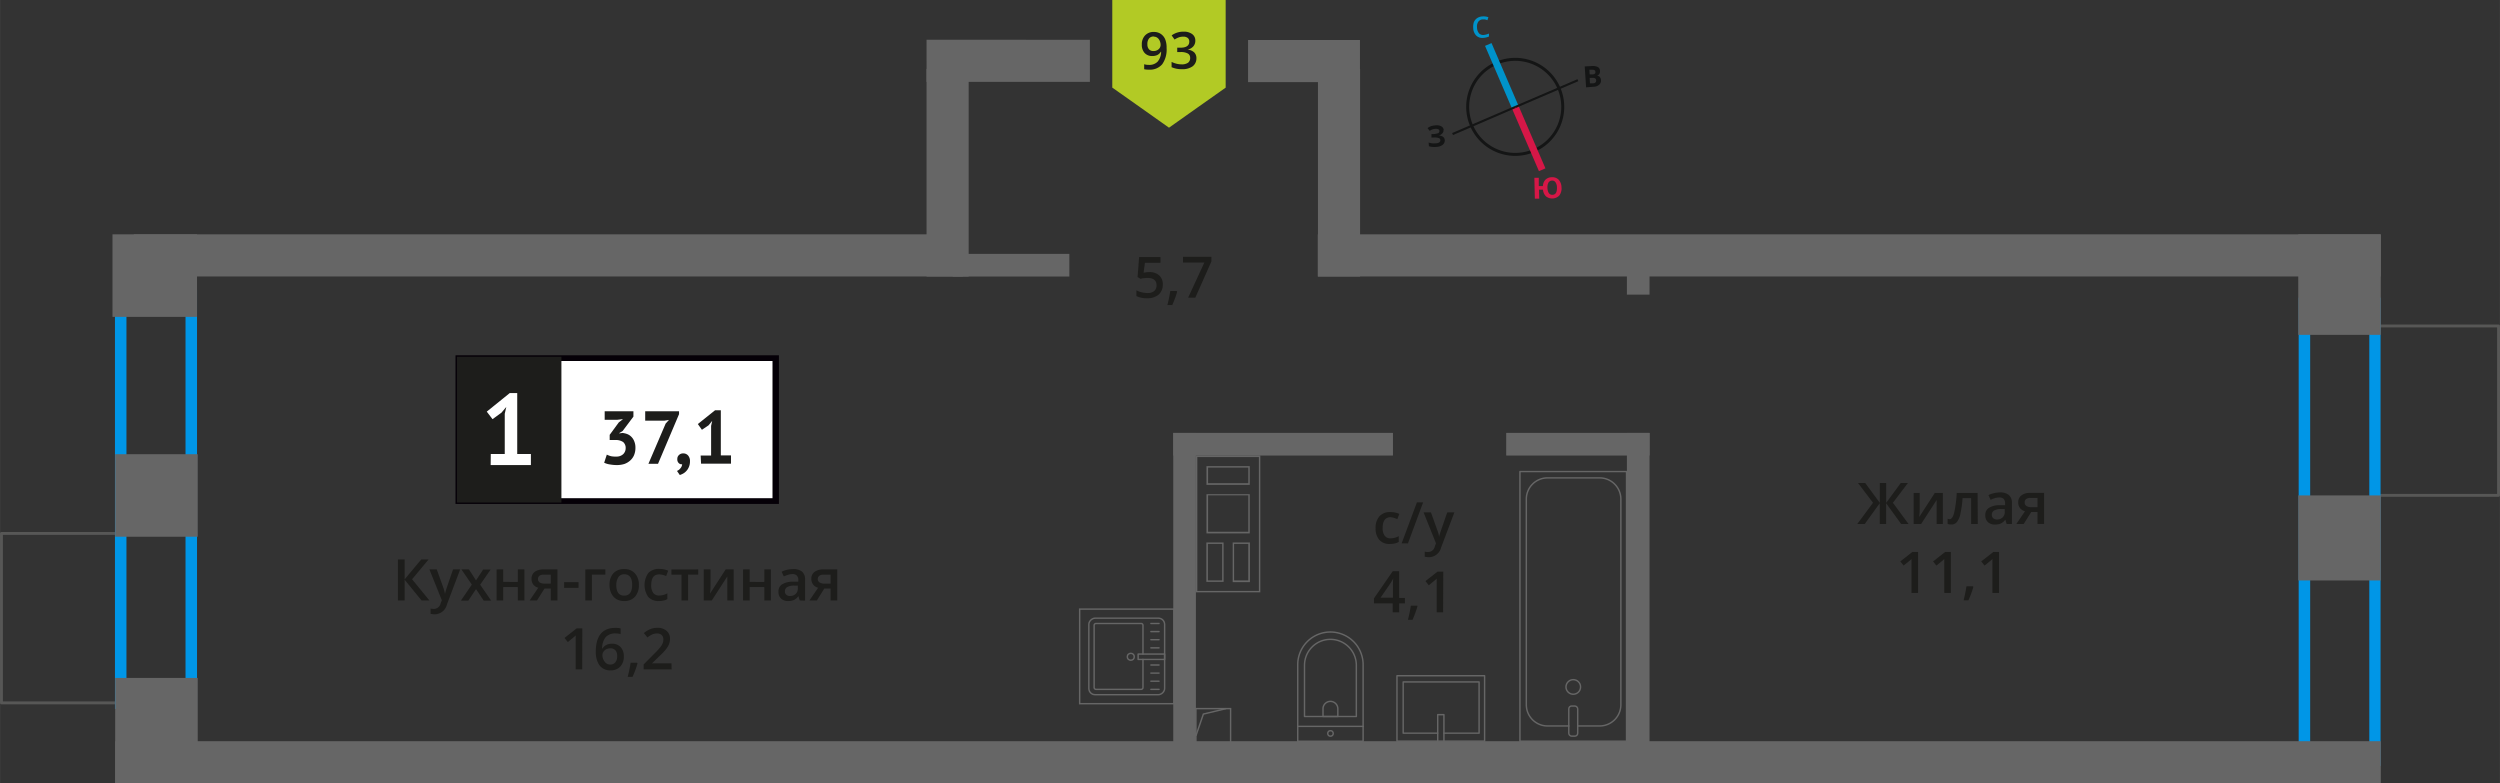 <svg xmlns="http://www.w3.org/2000/svg" width="153.47mm" height="48.09mm" viewBox="0 0 435.03 136.32"><rect x="0" y="0" width="435.03" height="136.32" fill="#333333" stroke="none"/><defs><style>.cls-1,.cls-11,.cls-12,.cls-13,.cls-3,.cls-5{fill:none;}.cls-1{stroke:#575756;}.cls-1,.cls-5{stroke-linecap:round;stroke-linejoin:round;}.cls-1,.cls-9{stroke-width:0.5px;}.cls-2{fill:#0096e7;}.cls-3,.cls-5{stroke:#666;stroke-width:0.25px;}.cls-11,.cls-12,.cls-13,.cls-3{stroke-miterlimit:10;}.cls-4{fill:#666;}.cls-6,.cls-9{fill:#1d1d1b;}.cls-7{fill:#fff;}.cls-8{fill:#050007;}.cls-9{stroke:#1d1d1b;stroke-miterlimit:22.93;}.cls-10{fill:#b2ca25;fill-rule:evenodd;}.cls-11{stroke:#141515;stroke-width:0.52px;}.cls-12{stroke:#0093ca;}.cls-12,.cls-13{stroke-width:1.23px;}.cls-13{stroke:#d61747;}.cls-14{fill:#141515;}.cls-15{fill:#0093ca;}.cls-16{fill:#d61747;}</style></defs><g id="text"><rect class="cls-1" x="-3.94" y="97.02" width="29.48" height="21.1" transform="translate(118.37 96.77) rotate(90)"/><rect class="cls-1" x="409.48" y="60.91" width="29.48" height="21.1" transform="translate(495.69 -352.76) rotate(90)"/><path class="cls-2" d="M412.29,53.8v77.49H402V53.8h10.25m2-2H400v81.49h14.25V51.8Z"/><path class="cls-2" d="M32.28,52.46v68.91H22V52.46H32.28m2-2H20v72.91H34.28V50.46Z"/><rect class="cls-3" x="208.1" y="123.31" width="6.04" height="6.04"/><polyline class="cls-3" points="208.1 128.05 209.4 124.26 213.34 123.31"/><rect class="cls-4" x="398.36" y="42.34" width="17.49" height="14.36" transform="translate(456.63 -357.58) rotate(90)"/><rect class="cls-4" x="399.71" y="86.42" width="14.8" height="14.36" transform="translate(500.71 -313.5) rotate(90)"/><rect class="cls-4" x="18.05" y="119.96" width="18.35" height="14.36" transform="translate(154.36 99.92) rotate(90)"/><rect class="cls-4" x="20.04" y="79.04" width="14.36" height="14.36" transform="translate(113.44 59) rotate(90)"/><rect class="cls-4" x="19.57" y="40.78" width="14.71" height="14.36" transform="translate(53.85 95.92) rotate(-180)"/><rect class="cls-4" x="23.28" y="40.78" width="144.27" height="7.33"/><rect class="cls-4" x="229.31" y="40.78" width="184.97" height="7.33"/><rect class="cls-4" x="20.04" y="128.98" width="394.25" height="7.33"/><rect class="cls-4" x="161.23" y="6.92" width="28.42" height="7.33" transform="translate(350.88 21.2) rotate(-179.99)"/><rect class="cls-4" x="217.18" y="6.92" width="19.47" height="7.33" transform="matrix(-1, 0, 0, -1, 453.83, 21.21)"/><rect class="cls-4" x="146.82" y="26.38" width="36.13" height="7.33" transform="translate(194.94 -134.83) rotate(90)"/><rect class="cls-4" x="214.92" y="26.38" width="36.13" height="7.33" transform="translate(263.05 -202.93) rotate(90)"/><rect class="cls-4" x="178.6" y="100.91" width="55.08" height="3.94" transform="translate(309.01 -103.26) rotate(90)"/><rect class="cls-4" x="204.17" y="75.34" width="38.23" height="3.94" transform="translate(446.56 154.61) rotate(-180)"/><rect class="cls-4" x="165.79" y="44.18" width="20.29" height="3.94" transform="translate(351.87 92.3) rotate(-180)"/><rect class="cls-4" x="262.09" y="75.34" width="24.95" height="3.94" transform="translate(549.14 154.61) rotate(-180)"/><rect class="cls-4" x="257.54" y="100.91" width="55.08" height="3.94" transform="translate(387.95 -182.2) rotate(90)"/><rect class="cls-4" x="283.11" y="47.33" width="3.94" height="3.94" transform="translate(334.37 -235.78) rotate(90)"/><path class="cls-4" d="M219.06,79.54v1.58h0V86h0V94.4h0v8.43H208.35v-1.58h0V92.82h0V84.37h0V79.54h10.71m-9.12,4.83h7.53V81.12h-7.53v3.25m0,8.45h7.53V86h-7.53v6.87m4.56,8.43h3V94.4h-3v6.85m-1.58,0V94.4h-3v6.85h3m6.39-22H208.1v2.08h0v2.75h0V86.2h0v6.37h0v2.08h0V101h0v2.08h11.21V101h0V94.65h0V92.57h0V86.2h0V84.12h0V81.37h0V79.29Zm-2.09,4.83h-7V81.37h7v2.75Zm0,8.45h-7V86.2h7v6.37ZM214.75,101V94.65h2.47V101Zm-2.08,0h-2.48V94.65h2.48V101Z"/><rect class="cls-5" x="189.4" y="107.63" width="13.32" height="13.19" rx="1.09" transform="translate(310.29 -81.83) rotate(90)"/><path class="cls-5" d="M198.89,114.75v4.89a.32.32,0,0,1-.32.32h-7.86a.33.33,0,0,1-.32-.32V108.81a.32.32,0,0,1,.32-.31h7.86a.31.31,0,0,1,.32.31v5"/><circle class="cls-5" cx="196.77" cy="114.29" r="0.6"/><rect class="cls-5" x="199.88" y="111.98" width="0.93" height="4.61" transform="translate(314.64 -86.06) rotate(90)"/><line class="cls-5" x1="201.68" y1="108.5" x2="200.27" y2="108.5"/><line class="cls-5" x1="201.68" y1="109.91" x2="200.27" y2="109.91"/><line class="cls-5" x1="201.68" y1="111.32" x2="200.27" y2="111.32"/><line class="cls-5" x1="201.68" y1="112.74" x2="200.27" y2="112.74"/><line class="cls-5" x1="201.68" y1="115.72" x2="200.27" y2="115.72"/><line class="cls-5" x1="201.68" y1="117.13" x2="200.27" y2="117.13"/><line class="cls-5" x1="201.68" y1="118.54" x2="200.27" y2="118.54"/><line class="cls-5" x1="201.68" y1="119.96" x2="200.27" y2="119.96"/><path class="cls-4" d="M204.16,106.12v16.21H188V106.12h16.2m.25-.25h-16.7v16.71h16.7V105.87Z"/><rect class="cls-5" x="264.49" y="82.06" width="18.55" height="46.92" transform="translate(547.53 211.04) rotate(180)"/><rect class="cls-5" x="272.99" y="122.85" width="1.55" height="5.24" rx="0.49" transform="translate(547.53 250.95) rotate(180)"/><path class="cls-5" d="M274.54,126.33h3.82a3.69,3.69,0,0,0,3.69-3.69V86.85a3.69,3.69,0,0,0-3.69-3.69h-9.08a3.69,3.69,0,0,0-3.68,3.69v35.79a3.69,3.69,0,0,0,3.68,3.69H273"/><circle class="cls-5" cx="273.77" cy="119.54" r="1.27"/><path class="cls-5" d="M222,113.78h13.32a5.69,5.69,0,0,1,5.69,5.69v0a5.69,5.69,0,0,1-5.69,5.69H222a0,0,0,0,1,0,0V113.78a0,0,0,0,1,0,0Z" transform="translate(112.04 350.99) rotate(-90)"/><path class="cls-5" d="M224.8,113.46h8.91a4.51,4.51,0,0,1,4.51,4.51v0a4.51,4.51,0,0,1-4.51,4.51H224.8a0,0,0,0,1,0,0v-9A0,0,0,0,1,224.8,113.46Z" transform="translate(113.54 349.48) rotate(-90)"/><path class="cls-5" d="M230.2,122.08h1.34a1.29,1.29,0,0,1,1.29,1.29v0a1.29,1.29,0,0,1-1.29,1.29H230.2a0,0,0,0,1,0,0v-2.58A0,0,0,0,1,230.2,122.08Z" transform="translate(108.14 354.88) rotate(-90)"/><circle class="cls-5" cx="231.52" cy="127.63" r="0.48"/><line class="cls-5" x1="237.21" y1="126.4" x2="225.82" y2="126.4"/><rect class="cls-5" x="245.03" y="115.66" width="11.38" height="15.25" transform="translate(127.43 374) rotate(-90)"/><polyline class="cls-5" points="250.18 128.98 250.18 124.36 251.26 124.36 251.26 128.98"/><polyline class="cls-5" points="250.18 127.58 244.17 127.58 244.17 118.67 257.38 118.67 257.38 127.58 251.26 127.58"/><path class="cls-6" d="M200,47.35a2.45,2.45,0,0,1,1.71.57,2,2,0,0,1,.63,1.56,2.29,2.29,0,0,1-.71,1.78,3,3,0,0,1-2,.64,4,4,0,0,1-1.88-.38v-1a3.51,3.51,0,0,0,.91.34,4.23,4.23,0,0,0,1,.13,1.8,1.8,0,0,0,1.19-.35,1.26,1.26,0,0,0,.4-1c0-.85-.54-1.28-1.63-1.28a4.72,4.72,0,0,0-.57.05c-.22,0-.42.07-.59.11l-.51-.31.27-3.48h3.72v1h-2.71L199,47.45l.42-.06A3.54,3.54,0,0,1,200,47.35Z"/><path class="cls-6" d="M204.84,50.76a15.34,15.34,0,0,1-.86,2.33h-.84a24.28,24.28,0,0,0,.5-2.45h1.13Z"/><path class="cls-6" d="M206.75,51.8l2.82-6.11h-3.71v-1h4.94v.8L208,51.8Z"/><path class="cls-6" d="M241.87,94.66a2.34,2.34,0,0,1-1.86-.72,3,3,0,0,1-.64-2,3,3,0,0,1,.67-2.1,2.44,2.44,0,0,1,1.92-.73,3.66,3.66,0,0,1,1.54.32l-.35.92A3.38,3.38,0,0,0,242,90c-.93,0-1.4.62-1.4,1.86a2.23,2.23,0,0,0,.35,1.36,1.19,1.19,0,0,0,1,.46,3,3,0,0,0,1.45-.38v1a2.16,2.16,0,0,1-.65.26A4.16,4.16,0,0,1,241.87,94.66Z"/><path class="cls-6" d="M247.64,87.42,245,94.56H243.9l2.66-7.14Z"/><path class="cls-6" d="M247.72,89.16H249l1.1,3.06a5.39,5.39,0,0,1,.33,1.23h0c0-.18.09-.4.16-.65s.5-1.47,1.25-3.64h1.24l-2.31,6.12a2.19,2.19,0,0,1-2.1,1.68,3.74,3.74,0,0,1-.75-.08V96a2.68,2.68,0,0,0,.59.06,1.2,1.2,0,0,0,1.17-1l.2-.51Z"/><path class="cls-6" d="M244.47,105h-1v1.56h-1.12V105h-3.26v-.88l3.26-4.72h1.12v4.65h1Zm-2.08-1v-1.79c0-.64,0-1.16.05-1.57h0a5.93,5.93,0,0,1-.43.78l-1.77,2.58Z"/><path class="cls-6" d="M246.66,105.51a18.47,18.47,0,0,1-.86,2.34H245a22.73,22.73,0,0,0,.5-2.45h1.13Z"/><path class="cls-6" d="M251.12,106.56H250V102c0-.55,0-1,0-1.31a3.71,3.71,0,0,1-.28.26l-1.1.9-.57-.73,2.1-1.65h1Z"/><path class="cls-6" d="M74.72,104.49H73.35l-2.94-3.61v3.61H69.24V97.35h1.17v3.46l2.89-3.46h1.28L71.7,100.8Z"/><path class="cls-6" d="M74.72,99.09H76l1.1,3.06a6.67,6.67,0,0,1,.33,1.23h0a5.46,5.46,0,0,1,.16-.65c.08-.25.49-1.47,1.24-3.64h1.24l-2.31,6.12a2.2,2.2,0,0,1-2.1,1.69,3.06,3.06,0,0,1-.74-.09v-.91a2.61,2.61,0,0,0,.59.06,1.22,1.22,0,0,0,1.17-1l.2-.51Z"/><path class="cls-6" d="M82.1,101.73l-1.81-2.64H81.6L82.83,101l1.24-1.89h1.3l-1.82,2.64,1.91,2.76h-1.3l-1.33-2-1.33,2H80.2Z"/><path class="cls-6" d="M87.56,99.09v2.17H90.1V99.09h1.15v5.4H90.1v-2.33H87.56v2.33H86.41v-5.4Z"/><path class="cls-6" d="M93.44,104.49H92.16l1.5-2.21a1.61,1.61,0,0,1-.86-.56,1.57,1.57,0,0,1-.31-1,1.46,1.46,0,0,1,.54-1.2,2.43,2.43,0,0,1,1.5-.43H97v5.4H95.84v-2.08H94.75Zm.17-3.76a.7.7,0,0,0,.31.63,1.59,1.59,0,0,0,.85.2h1.07V100H94.59a1.18,1.18,0,0,0-.73.2A.7.7,0,0,0,93.61,100.73Z"/><path class="cls-6" d="M98.16,102.3v-1h2.51v1Z"/><path class="cls-6" d="M105.34,99.09v.9H103v4.5h-1.15v-5.4Z"/><path class="cls-6" d="M111.17,101.78a3,3,0,0,1-.68,2.07,2.44,2.44,0,0,1-1.89.74,2.59,2.59,0,0,1-1.34-.34,2.35,2.35,0,0,1-.89-1,3.33,3.33,0,0,1-.31-1.49,2.93,2.93,0,0,1,.67-2,2.44,2.44,0,0,1,1.9-.73,2.4,2.4,0,0,1,1.86.75A2.93,2.93,0,0,1,111.17,101.78Zm-3.93,0c0,1.25.46,1.87,1.38,1.87S110,103,110,101.78s-.46-1.85-1.38-1.85a1.18,1.18,0,0,0-1,.48A2.5,2.5,0,0,0,107.24,101.78Z"/><path class="cls-6" d="M114.67,104.59a2.4,2.4,0,0,1-1.87-.71,3.66,3.66,0,0,1,0-4.15,2.48,2.48,0,0,1,1.93-.73,3.65,3.65,0,0,1,1.54.31l-.35.93a3.53,3.53,0,0,0-1.2-.29c-.94,0-1.4.62-1.4,1.86a2.2,2.2,0,0,0,.35,1.37,1.21,1.21,0,0,0,1,.45,2.88,2.88,0,0,0,1.45-.38v1a2.22,2.22,0,0,1-.66.26A4,4,0,0,1,114.67,104.59Z"/><path class="cls-6" d="M121.5,99.09v.9h-1.76v4.5h-1.15V100h-1.76v-.9Z"/><path class="cls-6" d="M123.64,99.09v2.77c0,.32,0,.8-.08,1.42l2.71-4.19h1.4v5.4h-1.11v-2.72q0-.22,0-.72c0-.34,0-.58,0-.74l-2.7,4.18h-1.4v-5.4Z"/><path class="cls-6" d="M130.45,99.09v2.17H133V99.09h1.14v5.4H133v-2.33h-2.55v2.33H129.3v-5.4Z"/><path class="cls-6" d="M139.16,104.49l-.23-.75h0a2.22,2.22,0,0,1-.78.67,2.49,2.49,0,0,1-1,.18,1.7,1.7,0,0,1-1.24-.43,1.6,1.6,0,0,1-.45-1.21,1.43,1.43,0,0,1,.62-1.26,3.58,3.58,0,0,1,1.89-.47l.94,0v-.29a1.1,1.1,0,0,0-.25-.77,1,1,0,0,0-.75-.26,2.34,2.34,0,0,0-.79.13,5.26,5.26,0,0,0-.73.28l-.38-.82a4.29,4.29,0,0,1,1-.35,5,5,0,0,1,1-.11,2.34,2.34,0,0,1,1.56.44,1.77,1.77,0,0,1,.52,1.42v3.63Zm-1.71-.78a1.41,1.41,0,0,0,1-.35,1.27,1.27,0,0,0,.38-1v-.46l-.7,0a2.29,2.29,0,0,0-1.18.28.83.83,0,0,0-.37.74.71.71,0,0,0,.22.55A.88.88,0,0,0,137.45,103.71Z"/><path class="cls-6" d="M142.14,104.49h-1.29l1.51-2.21a1.53,1.53,0,0,1-.86-.56,1.58,1.58,0,0,1-.32-1,1.46,1.46,0,0,1,.55-1.2,2.41,2.41,0,0,1,1.5-.43h2.46v5.4h-1.16v-2.08h-1.09Zm.16-3.76a.71.71,0,0,0,.32.63,1.58,1.58,0,0,0,.84.2h1.07V100h-1.25a1.16,1.16,0,0,0-.72.2A.7.7,0,0,0,142.3,100.73Z"/><path class="cls-6" d="M101.31,116.49h-1.14v-4.61c0-.55,0-1,0-1.3a3.59,3.59,0,0,1-.27.25l-1.1.9-.57-.72,2.1-1.66h1Z"/><path class="cls-6" d="M103.67,113.45q0-4.19,3.41-4.19a4.58,4.58,0,0,1,.91.08v1a3.1,3.1,0,0,0-.86-.11,2.25,2.25,0,0,0-1.72.62,3.05,3.05,0,0,0-.63,2h.06a1.59,1.59,0,0,1,.65-.61,2,2,0,0,1,1-.22,1.94,1.94,0,0,1,1.52.6,2.29,2.29,0,0,1,.54,1.61,2.47,2.47,0,0,1-.63,1.78,2.28,2.28,0,0,1-1.71.65,2.35,2.35,0,0,1-1.33-.37,2.28,2.28,0,0,1-.87-1.07A4.16,4.16,0,0,1,103.67,113.45Zm2.49,2.19a1.09,1.09,0,0,0,.91-.38,1.59,1.59,0,0,0,.32-1.09,1.42,1.42,0,0,0-.3-1,1.1,1.1,0,0,0-.9-.35,1.54,1.54,0,0,0-.68.15,1.26,1.26,0,0,0-.5.44,1,1,0,0,0-.18.56,1.8,1.8,0,0,0,.38,1.16A1.14,1.14,0,0,0,106.16,115.64Z"/><path class="cls-6" d="M110.93,115.44a15,15,0,0,1-.86,2.34h-.84a24.85,24.85,0,0,0,.5-2.45h1.13Z"/><path class="cls-6" d="M116.87,116.49H112v-.87l1.84-1.85a12.58,12.58,0,0,0,1.08-1.18,2.58,2.58,0,0,0,.39-.66,1.76,1.76,0,0,0,.12-.66,1,1,0,0,0-.29-.76,1.13,1.13,0,0,0-.8-.28,2.13,2.13,0,0,0-.79.15,4,4,0,0,0-.89.55l-.62-.76a4.08,4.08,0,0,1,1.16-.71,3.35,3.35,0,0,1,1.19-.21,2.34,2.34,0,0,1,1.6.52,1.77,1.77,0,0,1,.6,1.4,2.59,2.59,0,0,1-.17.92,4,4,0,0,1-.53.89,11.43,11.43,0,0,1-1.2,1.25l-1.24,1.2v0h3.39Z"/><rect class="cls-7" x="79.76" y="62.33" width="54.7" height="24.87"/><path class="cls-8" d="M134.45,62.82H80.35V86.7h54.1Zm-54.64-1h55.73V87.69H79.26V61.83Z"/><rect class="cls-9" x="79.76" y="62.33" width="17.68" height="24.87"/><path class="cls-6" d="M107.21,79.45a1.67,1.67,0,0,0,1.24-.43,1.42,1.42,0,0,0,.42-1,1.34,1.34,0,0,0-.44-1.1,2.31,2.31,0,0,0-1.4-.35h-.94v-.9l1.58-2.16.74-.58-1,.12h-2.19V71.57h5v.93L108.34,75l-.58.36v.06l.55-.08a3.25,3.25,0,0,1,.87.21,2.06,2.06,0,0,1,.71.49,2.25,2.25,0,0,1,.49.79,2.81,2.81,0,0,1,.19,1.08,3.23,3.23,0,0,1-.26,1.34,2.6,2.6,0,0,1-.7.93,3,3,0,0,1-1,.57,4.49,4.49,0,0,1-1.3.18,7,7,0,0,1-1.18-.11,3.29,3.29,0,0,1-1-.3l.46-1.41a3.52,3.52,0,0,0,.75.28A3.76,3.76,0,0,0,107.21,79.45Z"/><path class="cls-6" d="M112.83,80.71l3-7,.58-.64-.78.13h-3.36V71.57h5.89v.5l-3.66,8.64Z"/><path class="cls-6" d="M117.86,79.87a.88.88,0,0,1,.3-.7,1,1,0,0,1,.72-.27,1.08,1.08,0,0,1,.86.37,1.44,1.44,0,0,1,.32,1,2.4,2.4,0,0,1-.19,1,2.22,2.22,0,0,1-.45.7,2.17,2.17,0,0,1-.57.45,3.13,3.13,0,0,1-.56.24l-.49-.71a1.44,1.44,0,0,0,.61-.47,1.2,1.2,0,0,0,.29-.69.7.7,0,0,1-.57-.18A.89.89,0,0,1,117.86,79.87Z"/><path class="cls-6" d="M121.92,79.27h1.82V74.11l.19-.88-.62.77-1.17.79-.71-1,3-2.4h1v7.86h1.77v1.44h-5.21Z"/><path class="cls-7" d="M85.4,79h2.43V72l.27-1.19-.84,1L85.7,72.94l-1-1.31,4-3.23H90V79h2.38v1.93h-7Z"/><path class="cls-6" d="M325.93,87.49l-2.61-3.44h1.25l2.54,3.45V84.05h1.11V87.5l2.54-3.45H332l-2.61,3.44,2.72,3.69h-1.29l-2.61-3.61v3.61h-1.11V87.57l-2.61,3.61h-1.3Z"/><path class="cls-6" d="M334.05,85.78v2.77c0,.33,0,.8-.08,1.42l2.71-4.19h1.4v5.4H337V88.47c0-.15,0-.4,0-.73s0-.58,0-.73l-2.7,4.17H333v-5.4Z"/><path class="cls-6" d="M344.16,91.18H343v-4.5h-1.49a17.88,17.88,0,0,1-.37,2.72,3.45,3.45,0,0,1-.6,1.42,1.2,1.2,0,0,1-1,.45,1.67,1.67,0,0,1-.63-.1v-.9a1.15,1.15,0,0,0,.36.07c.33,0,.59-.38.78-1.12a21.49,21.49,0,0,0,.45-3.44h3.63Z"/><path class="cls-6" d="M349.18,91.18l-.23-.75h0a2.07,2.07,0,0,1-.79.67,2.44,2.44,0,0,1-1,.18,1.73,1.73,0,0,1-1.25-.43,1.62,1.62,0,0,1-.44-1.21,1.41,1.41,0,0,1,.62-1.26,3.53,3.53,0,0,1,1.89-.47l.93,0V87.6a1.1,1.1,0,0,0-.24-.78,1,1,0,0,0-.75-.25,2.67,2.67,0,0,0-.8.12,5.84,5.84,0,0,0-.73.29l-.37-.82a3.65,3.65,0,0,1,1-.35,4.45,4.45,0,0,1,1-.12,2.33,2.33,0,0,1,1.55.45,1.76,1.76,0,0,1,.53,1.41v3.63Zm-1.71-.78a1.37,1.37,0,0,0,1-.35,1.25,1.25,0,0,0,.38-1v-.47l-.69,0a2.38,2.38,0,0,0-1.18.27.81.81,0,0,0-.37.74.75.75,0,0,0,.21.56A1,1,0,0,0,347.47,90.4Z"/><path class="cls-6" d="M352.15,91.18h-1.28l1.5-2.21a1.61,1.61,0,0,1-.86-.56,1.54,1.54,0,0,1-.31-1,1.42,1.42,0,0,1,.55-1.2,2.32,2.32,0,0,1,1.49-.44h2.46v5.4h-1.15V89.1h-1.09Zm.17-3.76a.7.7,0,0,0,.31.63,1.51,1.51,0,0,0,.85.21h1.07V86.65H353.3a1.2,1.2,0,0,0-.73.2A.7.7,0,0,0,352.32,87.42Z"/><path class="cls-6" d="M333.77,103.18h-1.15v-4.6c0-.55,0-1,0-1.31l-.27.26-1.1.89-.57-.72,2.09-1.65h1Z"/><path class="cls-6" d="M339.48,103.18h-1.15v-4.6c0-.55,0-1,0-1.31l-.27.26-1.1.89-.58-.72,2.1-1.65h1Z"/><path class="cls-6" d="M343.39,102.13a16.12,16.12,0,0,1-.86,2.34h-.84a24.85,24.85,0,0,0,.5-2.45h1.13Z"/><path class="cls-6" d="M347.86,103.18h-1.15v-4.6c0-.55,0-1,0-1.31l-.28.26-1.09.89-.58-.72,2.1-1.65h1Z"/><polygon class="cls-10" points="193.55 15.25 193.56 15.25 198.49 18.73 203.42 22.22 208.35 18.73 213.28 15.25 213.28 15.25 213.28 15.25 213.28 0 193.55 0 193.55 15.25 193.55 15.25"/><path class="cls-6" d="M203,8.35a4.41,4.41,0,0,1-.76,2.83,2.79,2.79,0,0,1-2.3.94,3.94,3.94,0,0,1-.84-.07v-.87a2.63,2.63,0,0,0,.78.11,2,2,0,0,0,1.56-.56A2.72,2.72,0,0,0,202.05,9H202a1.55,1.55,0,0,1-.62.58,2.09,2.09,0,0,1-.86.17,1.73,1.73,0,0,1-1.34-.53,2.06,2.06,0,0,1-.49-1.46,2.21,2.21,0,0,1,.57-1.6,2,2,0,0,1,1.54-.6,2.08,2.08,0,0,1,1.19.34,2.14,2.14,0,0,1,.79,1A3.86,3.86,0,0,1,203,8.35Zm-2.24-2a1,1,0,0,0-.82.35,1.51,1.51,0,0,0-.28,1,1.26,1.26,0,0,0,.26.86,1,1,0,0,0,.81.32,1.28,1.28,0,0,0,.88-.31,1,1,0,0,0,.35-.73,1.77,1.77,0,0,0-.15-.73,1.27,1.27,0,0,0-.42-.54A1,1,0,0,0,200.8,6.38Z"/><path class="cls-6" d="M208,7.08a1.48,1.48,0,0,1-.36,1,1.81,1.81,0,0,1-1,.55v0a2,2,0,0,1,1.16.48,1.39,1.39,0,0,1,.39,1,1.71,1.71,0,0,1-.66,1.43,3,3,0,0,1-1.86.5,4.22,4.22,0,0,1-1.8-.35v-.92a4.22,4.22,0,0,0,.86.32,4,4,0,0,0,.88.11,1.9,1.9,0,0,0,1.12-.28,1,1,0,0,0,.37-.86.81.81,0,0,0-.41-.75,2.49,2.49,0,0,0-1.28-.25h-.56V8.3h.56c1,0,1.54-.35,1.54-1.06a.8.8,0,0,0-.27-.64,1.24,1.24,0,0,0-.79-.22,2.37,2.37,0,0,0-.7.1,3.7,3.7,0,0,0-.8.4l-.51-.72a3.42,3.42,0,0,1,2.06-.65,2.4,2.4,0,0,1,1.51.42A1.36,1.36,0,0,1,208,7.08Z"/><path class="cls-11" d="M260.4,11a8.27,8.27,0,1,1-4.33,10.86A8.26,8.26,0,0,1,260.4,11Z"/><line class="cls-12" x1="258.98" y1="7.74" x2="263.67" y2="18.64"/><line class="cls-13" x1="268.36" y1="29.54" x2="263.67" y2="18.64"/><polygon class="cls-14" points="252.69 23.15 263.59 18.46 263.74 18.8 252.84 23.5 252.69 23.15"/><polygon class="cls-14" points="274.5 13.78 263.59 18.46 263.74 18.8 274.64 14.13 274.5 13.78"/><path class="cls-15" d="M258,3.37a1,1,0,0,0-.77.43,1.48,1.48,0,0,0-.21,1,1.64,1.64,0,0,0,.35,1,1,1,0,0,0,.85.28,2.24,2.24,0,0,0,.45-.09,3.66,3.66,0,0,0,.43-.15l0,.51a2.71,2.71,0,0,1-.95.24,1.53,1.53,0,0,1-1.26-.39,1.92,1.92,0,0,1-.53-1.34,2.52,2.52,0,0,1,.11-1,1.62,1.62,0,0,1,.56-.7,1.82,1.82,0,0,1,.91-.3A2.33,2.33,0,0,1,259,3l-.17.52a2.32,2.32,0,0,0-.4-.13,1.35,1.35,0,0,0-.45,0Z"/><path class="cls-16" d="M271.73,32.62a2.11,2.11,0,0,1-.38,1.39,1.74,1.74,0,0,1-2.34.15A1.83,1.83,0,0,1,268.5,33l-.7,0,.05,1.57-.77,0L267,30.94l.77,0,0,1.44.72,0a1.64,1.64,0,0,1,.45-1.12,1.59,1.59,0,0,1,1.1-.42,1.5,1.5,0,0,1,1.21.46,2,2,0,0,1,.47,1.37Zm-2.45.08a1.73,1.73,0,0,0,.24.91.71.71,0,0,0,.61.29c.56,0,.82-.44.8-1.25a1.66,1.66,0,0,0-.25-.93.66.66,0,0,0-.61-.29.73.73,0,0,0-.61.33,1.68,1.68,0,0,0-.18.94Z"/><path class="cls-14" d="M275.76,11.56l1.14-.06a2.15,2.15,0,0,1,1.12.15.76.76,0,0,1,.4.69.94.94,0,0,1-.12.54.65.65,0,0,1-.4.27v0a.85.85,0,0,1,.5.25,1.1,1.1,0,0,1,.19.57.92.92,0,0,1-.32.78,1.49,1.49,0,0,1-1,.35L276,15.2Zm.86,1.39.44,0a.81.81,0,0,0,.45-.12.35.35,0,0,0,.11-.33.31.31,0,0,0-.16-.29.83.83,0,0,0-.49-.07l-.39,0Zm0,.61.05.94.49,0a.7.7,0,0,0,.46-.14.45.45,0,0,0,.13-.38c0-.3-.23-.45-.66-.43Z"/><path class="cls-14" d="M251.18,22.64a.69.69,0,0,1-.22.59,1.07,1.07,0,0,1-.65.34h0a1.42,1.42,0,0,1,.79.23.78.78,0,0,1,.31.57,1,1,0,0,1-.36.83,1.92,1.92,0,0,1-1.1.36,3.38,3.38,0,0,1-1.3-.11l-.05-.65a3.66,3.66,0,0,0,.57.14,2.91,2.91,0,0,0,.59,0c.6,0,.9-.22.88-.58a.4.4,0,0,0-.32-.35,2.43,2.43,0,0,0-.89-.08l-.34,0,0-.6.31,0a3,3,0,0,0,.84-.15.4.4,0,0,0,.24-.39.36.36,0,0,0-.18-.29,1,1,0,0,0-.51-.08,1.72,1.72,0,0,0-1,.36l-.38-.49a2.54,2.54,0,0,1,.65-.35,4,4,0,0,1,.76-.13,1.66,1.66,0,0,1,1,.18.77.77,0,0,1,.4.63Z"/></g></svg>
